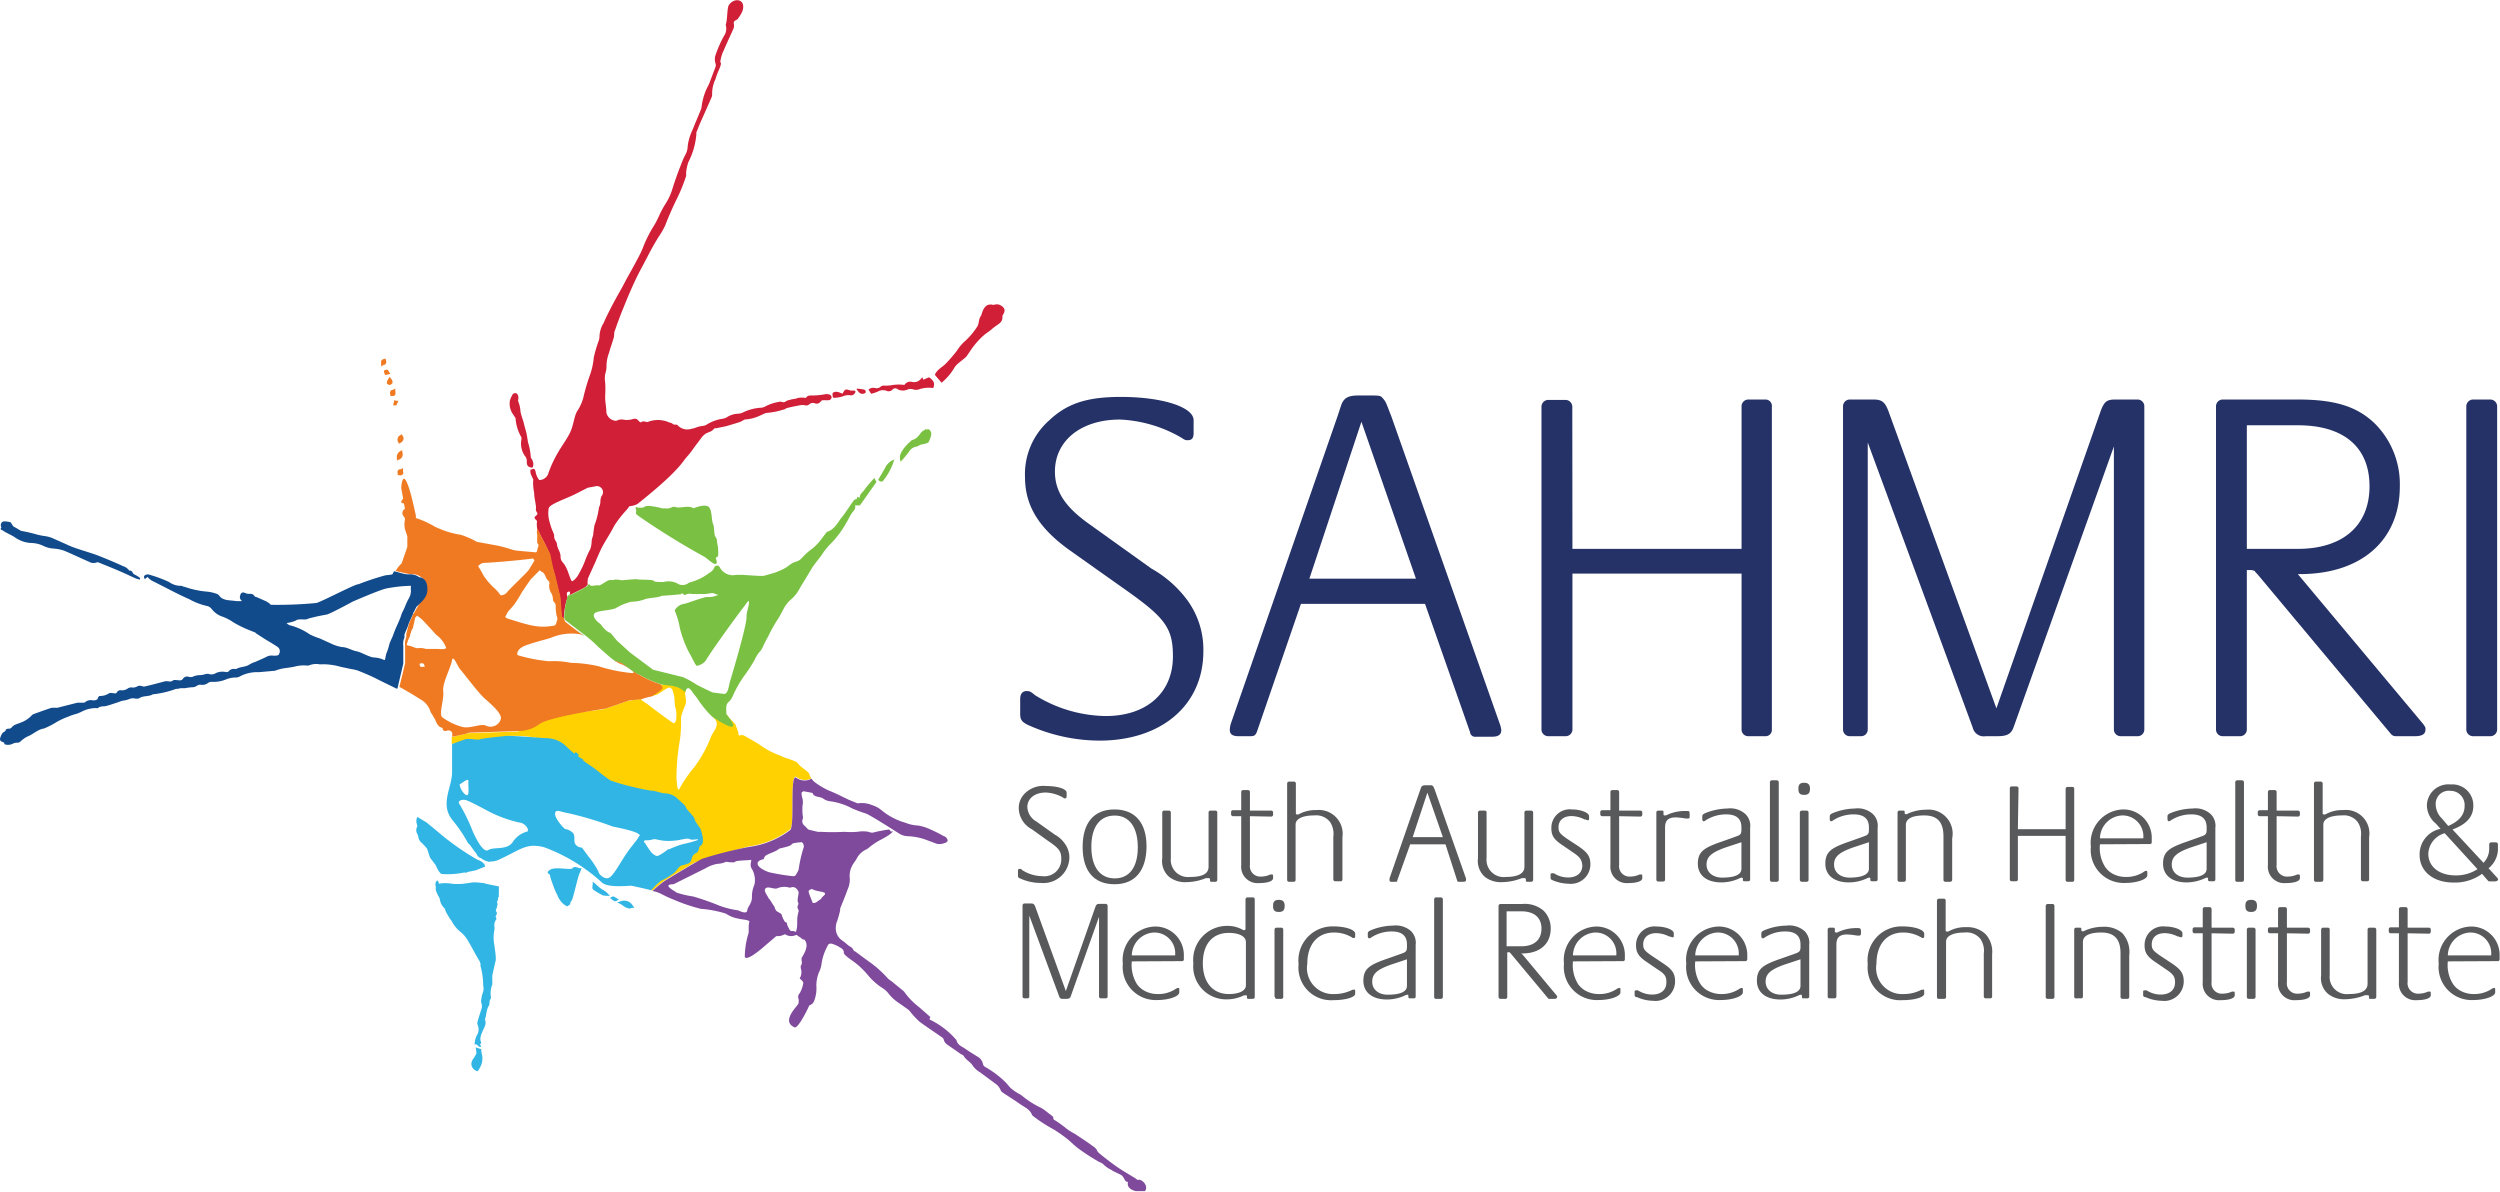 <svg id="Layer_1" data-name="Layer 1" xmlns="http://www.w3.org/2000/svg" viewBox="0 0 192.17 91.6"><defs><style>.cls-1{fill:#253267;}.cls-2{fill:#ffd100;}.cls-3{fill:none;}.cls-4{fill:#7ac143;}.cls-5{fill:#7f499c;}.cls-6{fill:#30b5e4;}.cls-7{fill:#d11f38;}.cls-8{fill:#ef7a22;}.cls-9{fill:#124b8c;}.cls-10{fill:#58595b;}</style></defs><title>SAHMRI logo</title><path class="cls-1" d="M79.42,55.14V54c0-.39.16-.62.51-.62.15,0,.27,0,.62.31A10.54,10.54,0,0,0,86,55.3c3.14,0,5.16-1.79,5.16-4.58,0-2.1-.54-2.91-3.37-4.93l-4.66-3.3c-2.29-1.67-3.34-3.37-3.34-5.55a5.51,5.51,0,0,1,1.83-4.34c1.39-1.32,2.91-1.83,5.54-1.83,3.19,0,5.59.78,5.59,1.79v1c0,.39-.15.54-.46.54-.12,0-.2,0-.47-.19a10.27,10.27,0,0,0-4.73-1.4c-3,0-5,1.63-5,4,0,1.51.78,2.68,2.48,3.92l4.93,3.53a8.75,8.75,0,0,1,2.8,2.48,6.45,6.45,0,0,1,1.2,3.88c0,4.11-3.18,6.87-8,6.87A13.48,13.48,0,0,1,80.05,56C79.54,55.76,79.42,55.57,79.42,55.14Z" transform="translate(-1 -0.26)"/><path class="cls-1" d="M110.54,46.68H101L97.62,56.5c-.11.27-.19.35-.5.35h-.9c-.5,0-.69-.16-.69-.5a2.21,2.21,0,0,1,.07-.43l8.23-23.71.23-.7c.2-.66.55-.85,1.36-.85h.85c.7,0,.86,0,1,.19a1.48,1.48,0,0,1,.35.58c.08.16.16.43.31.78L116.32,56a1.59,1.59,0,0,1,.08.39c0,.34-.23.5-.7.5h-1.24a.39.39,0,0,1-.46-.35Zm-.7-1.94-4.19-12.06-4,12.06Z" transform="translate(-1 -0.26)"/><path class="cls-1" d="M121.87,42.45h13V31.51a.52.52,0,0,1,.51-.54h1.32a.49.49,0,0,1,.5.54V56.35a.48.48,0,0,1-.5.5h-1.32a.51.51,0,0,1-.51-.5v-12h-13v12a.52.52,0,0,1-.54.5H120a.52.52,0,0,1-.51-.5V31.51A.53.53,0,0,1,120,31h1.32a.53.53,0,0,1,.54.54Z" transform="translate(-1 -0.26)"/><path class="cls-1" d="M144.57,34.27V56.35a.51.51,0,0,1-.51.5h-.89a.51.51,0,0,1-.5-.5V31.51a.52.52,0,0,1,.5-.54H145c.66,0,.89.19,1.16.89l8.3,22.85,8-22.81c.27-.74.46-.93,1.12-.93h1.75a.52.52,0,0,1,.5.54V56.35a.51.51,0,0,1-.5.5H164a.52.52,0,0,1-.51-.5V34.58l-7.72,21.61c-.19.5-.5.66-1.24.66h-.89a.87.87,0,0,1-1-.66Z" transform="translate(-1 -0.26)"/><path class="cls-1" d="M177.63,44.39l9.54,11.41a1.68,1.68,0,0,1,.2.27.37.37,0,0,1,.07.28c0,.34-.27.5-.81.5h-1.47a.48.48,0,0,1-.39-.19L174.52,44.39c-.11-.11-.19-.19-.19-.23a.75.75,0,0,0-.31-.08h-.31V56.35a.52.52,0,0,1-.55.5h-1.32a.51.51,0,0,1-.5-.5V31.51a.52.52,0,0,1,.5-.54h5.79c2.87,0,4.54.54,5.89,1.82a6.58,6.58,0,0,1,1.95,4.85c0,4.15-2.95,6.75-7.69,6.75Zm-3.92-1.94h3.92c3.45,0,5.51-1.78,5.51-4.81s-2-4.69-5.51-4.69h-3.92Z" transform="translate(-1 -0.26)"/><path class="cls-1" d="M190.58,56.35V31.51a.53.53,0,0,1,.51-.54h1.32a.53.53,0,0,1,.54.54V56.35a.52.52,0,0,1-.54.5h-1.32A.52.52,0,0,1,190.58,56.35Z" transform="translate(-1 -0.26)"/><path class="cls-2" d="M63.24,59.86a.46.46,0,0,0-.12-.24c-.21-.18-.43-.33-.63-.51a1.94,1.94,0,0,1-.23-.26,5.61,5.61,0,0,0-.91-.34c-.18-.07-.34-.16-.52-.22a6.33,6.33,0,0,1-1.4-.76c-.4-.26-.82-.49-1.24-.73-.14-.08-.33,0-.39,0s0-.31-.15-.47c.07-.07-.14-.25-.08-.33a3.44,3.44,0,0,0-.4-.44,1,1,0,0,1-.25-.33,6.9,6.9,0,0,1-1.11.15c.65.57,0,1.09-.15,1.5a10.08,10.08,0,0,1-1.23,2.27,10.48,10.48,0,0,0-1.19,1.72c-.18.34-.21-.42-.24-.78a17.22,17.22,0,0,1,.2-2.57,9.49,9.49,0,0,0,.15-2c0-.48.38-1,.38-1.33s-.14-.64,0-.88l0,0a3.94,3.94,0,0,0-2-.42l-.49.28-.17.58a1.21,1.21,0,0,0,.35-.07c.38-.13.87-.63,1.09-.56s.25.44.31.65,0,.62.11.93.11,1.33-.21,1.12S51.56,55,51,54.56s-.74-.44-.71-.59l-1.08.18-1.78.62c-3.83.56-4.74.35-5.35.83s-1.24.89-1.24.89l-3.78.13H37v0l-1.28.3s0,.47,0,.52l1.39-.17v-.21c.21.08.21.33.36.46.41.34,1.95-.48,2.43-.68a10.13,10.13,0,0,1,3.66.46c.68.28,2.68,2.68,3.7,3.3s4.29,1,4.91,1.48,2.05,1.31,2.26,1.79.8,1,.32,1.25a14.38,14.38,0,0,0-.88,1.27,1,1,0,0,0-.29.09,11.65,11.65,0,0,0-2.64,2.16l.23.07a7.39,7.39,0,0,1,1.05-.85c.41-.25,1.39-.84,2.22-1.32,1.41-.46,3.44-1.06,4.16-1.22A6.69,6.69,0,0,0,61.75,64c.36-.42-.07-4.46.48-4a1.06,1.06,0,0,0,1.14.09A1.28,1.28,0,0,1,63.24,59.86Z" transform="translate(-1 -0.26)"/><path class="cls-3" d="M44.67,46.1,44.6,46S44.62,46.08,44.67,46.1Z" transform="translate(-1 -0.26)"/><path class="cls-4" d="M45.05,48.51l0,0,.77.59.07,0Z" transform="translate(-1 -0.26)"/><path class="cls-5" d="M62.23,60.06c-.55-.48-.12,3.56-.48,4a6.69,6.69,0,0,1-3.16,1.3,30.82,30.82,0,0,0-3.64.92c-.88.49-2.24,1.32-2.74,1.62a7.39,7.39,0,0,0-1.05.85,2.49,2.49,0,0,1,.64.21,9.7,9.7,0,0,0,1,.46,13.3,13.3,0,0,0,2.07.7,8.55,8.55,0,0,1,1.93.37,2.38,2.38,0,0,0,.9.37c.36.1.81.08.91.24s0,0,0,0a1.56,1.56,0,0,0-.06.47c0,.13,0,.25,0,.38a6.45,6.45,0,0,0-.3,1.85c.13.44,1.54-.83,1.54-.83l.9-.77c0,.05.21,0,.31,0a2,2,0,0,0,.34-.13.86.86,0,0,0,.85.06c-.08,0,.14,0,.15,0,.28-.07-.1-.14-.09-.19a.55.55,0,0,0-.4-.11c-.06,0-.16-.08-.18-.15a2.92,2.92,0,0,1-.17-.36c0-.24-.1-.08-.21-.27a2.17,2.17,0,0,1-.22-.52c-.38-.28-.4-.13-.55-.6,0,.06-.39-.64-.42-.59-.19-.38-.43-.62-.24-.8s.68.11.89,0a1.39,1.39,0,0,1,.86-.07.31.31,0,0,0,.21,0,.38.38,0,0,1,.38.08.67.67,0,0,1,.19.29c0,.25-.17.68,0,.88-.2.43,0,.31,0,.6a2.49,2.49,0,0,0-.11.75c0,.46,0,.43-.11.9a.67.67,0,0,0,.14.19s0,0-.06,0a2.23,2.23,0,0,1,.47.32s.18,0,.15.06c.37.46-.17,1.2-.24,1.34s.1.43-.08.62c0,0,0,.12,0,.18a.92.92,0,0,1-.08.79c.06.06.12.1.16.15a.44.44,0,0,1,.12.18,2.26,2.26,0,0,1-.22.7c-.06.14-.22.25-.17.46a.75.75,0,0,1,0,.47c-.06.16-1.34,1.34-.3,1.79.21.17.85-1,1.15-1.68a.55.55,0,0,0,.37-.34A2.67,2.67,0,0,0,63.75,76a2.82,2.82,0,0,1,.2-1,1.86,1.86,0,0,0,.2-.66A4,4,0,0,1,64.6,73c.07-.21.22-.25.43-.17a2.8,2.8,0,0,1,.43.19c.18.12.43.2.4.5,0,0,.06.11.1.15a4.71,4.71,0,0,0,.51.4,6.22,6.22,0,0,1,1.25,1.15,4.79,4.79,0,0,0,1.13,1,1.77,1.77,0,0,1,.41.36,3.33,3.33,0,0,0,.82.77c.27.18.53.37.79.56,0,0,.09.11.14.17a5.79,5.79,0,0,0,.68.72c.55.41,1.13.78,1.69,1.18a.35.35,0,0,1,.16.18.65.65,0,0,0,.28.4c.33.24.69.47,1,.7.09.06.21.09.26.17.18.32.54.46.72.79a1.91,1.91,0,0,0,.54.47l1.15.85a1.14,1.14,0,0,1,.42.5.4.4,0,0,0,.15.19c.42.29.86.55,1.28.85s.83.44,1,.9l.06.06A11.71,11.71,0,0,0,82,87.08a10,10,0,0,1,1,.7c.29.22.54.49.82.71a16.28,16.28,0,0,0,1.52,1c.15.11.37.15.48.28a2.32,2.32,0,0,0,.59.41c.25.17.52.26.77.4s.27.59.53.52c-.07.25,0,.57.6.72l.7,0c.33-.42-.3-1-.55-.85l-.21-.15c-.48-.3-1-.59-1.45-.91s-.87-.64-1.3-1a.58.58,0,0,1-.16-.19c-.09-.22-.29-.32-.46-.45s-.53-.37-.8-.55-.31-.21-.47-.31a4.6,4.6,0,0,1-.6-.37,9.41,9.41,0,0,0-.81-.6c-.11-.08-.28-.1-.23-.31,0,0-.07-.07-.11-.1l-.49-.38a2.54,2.54,0,0,0-.34-.23,6.74,6.74,0,0,1-1.44-.91,1.77,1.77,0,0,0-.17-.12,3.66,3.66,0,0,1-.75-.51c-.15-.16-.28-.34-.45-.5a7.47,7.47,0,0,0-1.5-1.11.36.36,0,0,1-.16-.21.83.83,0,0,0-.46-.6c-.29-.19-.59-.36-.87-.56s-.63-.3-.71-.69c0,0,0,0-.06-.07a6.2,6.2,0,0,0-2-1.51c0-.06,0-.11.06-.19l-.89-.78a5.36,5.36,0,0,1-1.1-1.13.43.43,0,0,0-.09-.1l-.92-.75a2.09,2.09,0,0,1-.29-.23,8.56,8.56,0,0,0-1.3-1.18c-.41-.29-.81-.59-1.2-.88-.06,0-.14-.09-.15-.15A.54.54,0,0,0,66.3,73c-.19-.14-.35-.3-.54-.43a1.13,1.13,0,0,1-.51-1.07,1.29,1.29,0,0,1,.1-.44c.08-.23.14-.46.2-.69s0-.25.07-.37c.18-.45.37-.9.53-1.36a1.83,1.83,0,0,0,.17-.87,1.67,1.67,0,0,1,.25-1.08c.08-.13.18-.25.26-.39a1.58,1.58,0,0,1,.79-.76,1.18,1.18,0,0,0,.18-.13,5,5,0,0,1,.77-.53c.19-.1,1-.51,1.06-.73-.26.07-.09,0-.3-.13a11.86,11.86,0,0,0-1.27.25,1,1,0,0,1-.3-.07,2.48,2.48,0,0,0-.86,0,6.28,6.28,0,0,1-1,0,15.55,15.55,0,0,1-1.81,0,1,1,0,0,1-.23,0l-.72-.17c-.11-.11-.21-.22-.32-.32a.43.43,0,0,1-.13-.46c.07-.12,0-.33,0-.45a4.14,4.14,0,0,1,0-.63,1.25,1.25,0,0,0,0-.51,1.85,1.85,0,0,1-.08-.47s.15-.13.18-.11.34.06.5.1.17,0,.19.09c.12.27.54.22.76.35a1.19,1.19,0,0,0,.64.24,5,5,0,0,1,1.64.55c.32.13.63.26,1,.37s2.68,1.62,2.73,1.63a1.48,1.48,0,0,0,.58.13,4.53,4.53,0,0,1,1.45.31l.76.28a1.06,1.06,0,0,0,.31,0,1,1,0,0,0,.29-.08c.08,0,.18-.1.2-.16s-.05-.18-.1-.24a.45.45,0,0,0-.22-.13,10.48,10.48,0,0,0-1.06-.53,3.59,3.59,0,0,0-.86-.27,3,3,0,0,1-.88-.17c-.17-.07-.36-.11-.53-.18a5,5,0,0,1-1.38-.79,2.09,2.09,0,0,0-.77-.43,2,2,0,0,0-1-.15.25.25,0,0,1-.15,0l-.64-.26c-.5-.24-1-.5-1.51-.7a5.52,5.52,0,0,1-1.05-.61,1.18,1.18,0,0,1-.31-.32A1.06,1.06,0,0,1,62.23,60.06Zm1.18,8.53c.48.3,1.42.13.82.6-.09.1-.14.22-.21.23s-.32.33-.55.24L63.21,69C63.12,68.72,63.13,68.7,63.41,68.59ZM59,68.24a2.31,2.31,0,0,0-.2,1c0,.47-.33.71-.36,1s-.47.11-.69,0a6.91,6.91,0,0,1-1.47-.37,19.35,19.35,0,0,0-2-.7A7.47,7.47,0,0,1,53,68.87c-.14-.13-1.17-.63-.23-.64L55.24,67a2.64,2.64,0,0,1,.92-.34,1.74,1.74,0,0,0,.66-.16s.6.11.69,0,1-.1,1.18-.14-.13.35.1.68A1.73,1.73,0,0,1,59,68.24Zm3.77-3a.2.2,0,0,1,0,.18,9.94,9.94,0,0,0-.38,1.69,2.26,2.26,0,0,1-.24.43c0,.05-.13.07-.19.07a15.13,15.13,0,0,1-1.87-.31c-1-.37-1.12-.85-.38-1A.43.43,0,0,1,59.9,66c.22-.12.46-.2.69-.31s.21-.14.31-.19.82-.17.93-.31a.36.36,0,0,1,.15-.11,4.66,4.66,0,0,1,.64-.08C62.67,65,62.75,65.12,62.77,65.19Z" transform="translate(-1 -0.26)"/><path class="cls-6" d="M38,80.91l-.44-.14a2.16,2.16,0,0,1,.06.43c0,.12-.12.22-.16.34-.57.66.1,1.08.26,1.06C38.38,81.7,37.92,81.18,38,80.91Z" transform="translate(-1 -0.26)"/><path class="cls-6" d="M49.44,70.1a.93.93,0,0,1-.53-.21,1.37,1.37,0,0,0-.2-.13l-.27-.14.29-.09a.77.77,0,0,1,.92.36l.12.15-.2,0Z" transform="translate(-1 -0.26)"/><path class="cls-6" d="M45.56,67c-.23-.07-.43-.17-.55,0s-1.33-.15-1.73.12,0,.3,0,.43.39,1.25.55,1.48a1.7,1.7,0,0,0,.48.72c.4.31.32.11.44.08s.07-.26.18-.33.49-1.88.63-2.13A2.92,2.92,0,0,0,45.7,67C45.72,66.93,45.56,67.05,45.56,67Z" transform="translate(-1 -0.26)"/><path class="cls-6" d="M34.94,67.44a6.06,6.06,0,0,0,1.62-.09.58.58,0,0,1,.29,0l.08-.06.64-.13.72-.29s0-.33-.6-.53a20,20,0,0,1-2.55-1.74L33.8,63.49l-.71-.43s-.19.21,0,.7a.58.58,0,0,0-.05.53,1,1,0,0,1,.13.37.67.67,0,0,0,.26.4,4.18,4.18,0,0,1,.4.44l.23.69.45.6S34.7,67.31,34.94,67.44Z" transform="translate(-1 -0.26)"/><path class="cls-6" d="M54.49,65.85c.31-.18.2-.51.33-.56.48-.21,0-1.37,0-1.37s-.45-.58-.43-.71-.62-.71-.67-.9-.55-.54-.72-.74a1.54,1.54,0,0,0-.94-.33c-.2,0-.75-.22-1-.2a21,21,0,0,1-3.1-.77c-.28-.15-1.32-1-1.5-1.11s-.79-.53-.63-.5-.54-.27-.38-.31-.28-.39-.25-.2-.64-.51-.92-.73A2.27,2.27,0,0,0,43,57c-.32,0-2.83-.23-3.18-.16,0,0-1.76.17-1.94.25s-.83-.1-1.13,0l-1,.36c0,.68,0,1.42,0,2.18,0,1.18-1,2.49.09,3.74a10.91,10.91,0,0,1,1.07,1.58h0a.87.87,0,0,0,.23.27,7.25,7.25,0,0,0,.49.67.49.49,0,0,0,.24.29l.13.06a1.31,1.31,0,0,0,.49.24l0,0a.3.3,0,0,0,.23,0,1.42,1.42,0,0,0,.63-.14c1.74-.8,2.11-1.31,3.49-.95a13.46,13.46,0,0,1,4.41,2.69c.35.34,1.28.33,2.26.26.33.07,1,.21,1.54.35l.43-.45.16-.14a1,1,0,0,1,.31-.2,6,6,0,0,0,.82-.51c.21-.14.42-.55.62-.6a2.62,2.62,0,0,0,.58-.19C54.23,66.45,54.1,66,54.49,65.85ZM37,60.43c0,.48.11,1.17-.25.89a1.26,1.26,0,0,1-.42-.76C36.78,60.28,37.06,60,37,60.43Zm4.48,3.76a1.93,1.93,0,0,0-1.07.8c-.45.66-1.46.34-1.87.61s-1-1-1.19-1.41a14.22,14.22,0,0,0-1-2.07c-.26-.31.15-.43.45-.36s1.61.79,1.88.93a10,10,0,0,0,2.21.79C41.42,63.52,41.72,64.09,41.52,64.19Zm8.65.33c-.13.32-.55.7-1.08,1.51s-.94,1.6-1.28,1.72-.78-.33-.77-.5a6.58,6.58,0,0,0-.78-1.17l-.49-.67a.62.62,0,0,1-.5-.25c-.16-.27,0-.56-.16-.84a1.11,1.11,0,0,0-.64-.34c-.11-.06-.82-.84-.76-1.2s.37-.11,1.07,0a26.59,26.59,0,0,1,3.32,1C48.3,63.85,50.3,64.19,50.17,64.52Zm2.25,1a4.2,4.2,0,0,1-.76.51c-.17.09-.39-.08-.56-.26a7.48,7.48,0,0,1-.46-.68c-.09-.09-.22-.25.13-.24s.5-.12.65-.08l.52.1a4,4,0,0,0,1,0c.28,0,.95-.23,1.11-.11s.83-.07.61.08a10,10,0,0,1-1.18.32A8,8,0,0,0,52.42,65.55Z" transform="translate(-1 -0.26)"/><path class="cls-6" d="M48.35,69.53l-.14,0-.33-.25.22-.11.08,0,.13.08.26.16Z" transform="translate(-1 -0.26)"/><path class="cls-6" d="M39.35,68.4s-1.06-.21-1.14-.25a6.51,6.51,0,0,0-.8-.07l-.79.11a4.16,4.16,0,0,1-.89,0,2.93,2.93,0,0,0-1,0,.34.34,0,0,0-.11-.25c-.17.1-.13.26-.16.38a.35.35,0,0,0,.05.08h0a.87.87,0,0,0,0,.32c.05.13.1.25.16.37a1.47,1.47,0,0,1,.14.28,1.12,1.12,0,0,0,.35.7c.07.06.07.2.12.29s.18.32.28.48.12.14.16.22a2.5,2.5,0,0,0,.7.85,2.34,2.34,0,0,1,.52.61c.27.43.49.89.75,1.33.11.21.29.39.24.65a5.49,5.49,0,0,1,.21,1.5,1,1,0,0,1,0,.49,2.26,2.26,0,0,0-.14.57.6.6,0,0,0,0,.3.69.69,0,0,1,0,.49c-.1.31-.2.61-.29.93a.43.43,0,0,0,0,.25.86.86,0,0,1,0,.72,1.5,1.5,0,0,0-.22.82c.22-.15.27.27.49.14,0-.08-.16-.18,0-.24,0,0,0-.06,0-.09-.13-.3,0-.57.11-.84s.34-.56.18-.91c.14-.33.09-.72.3-1.05.11-.17,0-.41.17-.58,0,0,0,0,0-.06a1.83,1.83,0,0,1,.1-1,1.18,1.18,0,0,0,0-.27c0-.14,0-.27,0-.41.08-.4.18-.81.27-1.21,0,0,0-.06,0-.09,0-.36-.07-.7-.11-1.06a2.92,2.92,0,0,1,0-1.14.81.81,0,0,0,0-.31.7.7,0,0,1,.13-.49c.1-.13-.1-.2,0-.33s.06-.28,0-.32.06-.25.08-.37l0-.07c.06-.09.05-.15,0-.2l0-.16s0,0,.06,0a.1.1,0,0,0,0,0c0-.12,0-.23.07-.33Z" transform="translate(-1 -0.26)"/><path class="cls-6" d="M47.48,69.09a.28.28,0,0,1-.13,0,7.44,7.44,0,0,1-.66-.38c-.19-.12-.17-.21-.13-.45l0-.22.17.12.16.15a3.29,3.29,0,0,0,.31.26l.14.09a1.38,1.38,0,0,1,.33.24l.22.22h-.31s0,0-.06,0Z" transform="translate(-1 -0.26)"/><path class="cls-7" d="M74.33,28.58a1.26,1.26,0,0,1,.25-.32c.2-.18.42-.34.63-.52a.53.53,0,0,0,.12-.14c.2-.28.38-.58.6-.84a5.51,5.51,0,0,1,.71-.74c.18-.16.4-.28.59-.45.42-.39.88-.47.82-1,0-.11.38-.44,0-.75s-.66-.08-.75-.13-.32,0-.35,0c-.41.18-.48.75-.54.84-.22.29-.11.58-.32.88a5.54,5.54,0,0,1-1,1.15,3.45,3.45,0,0,0-.54.67,12.14,12.14,0,0,1-.81.94c-.28.31-.71.48-.88.9.16.2.34.4.52.61A4.51,4.51,0,0,0,74.33,28.58Z" transform="translate(-1 -0.26)"/><path class="cls-7" d="M65.17,30.84a2.44,2.44,0,0,0,.6-.11,1.09,1.09,0,0,1,.64-.08c.15,0,.25-.07.32-.2s0-.16-.11-.17a1,1,0,0,1-.24,0c-.41-.13-.41-.13-.62.24-.24-.08-.48-.25-.76-.05a1.23,1.23,0,0,0,0,.2C65,30.8,65.06,30.86,65.17,30.84Z" transform="translate(-1 -0.26)"/><path class="cls-7" d="M68.6,30.3a.78.78,0,0,1,.54,0,.4.4,0,0,0,.48-.11.28.28,0,0,1,.39,0,.91.91,0,0,0,.79,0,.6.6,0,0,1,.38,0,.73.73,0,0,0,.46,0,2.27,2.27,0,0,1,1.09-.1c.18-.38,0-.61-.32-.83l-.44.19-.07-.19-.12.13a.66.66,0,0,1-.65.23.54.54,0,0,0-.61.23,3.25,3.25,0,0,0-.87,0,3,3,0,0,1-.72.05.36.36,0,0,0-.23.08.47.47,0,0,1-.43.11.55.55,0,0,0-.51.12l.2.32A2.76,2.76,0,0,0,68.6,30.3Z" transform="translate(-1 -0.26)"/><path class="cls-7" d="M67.32,30.53c.08,0,.2-.05.22-.11s0-.2-.15-.22a5,5,0,0,0-.54-.07.19.19,0,0,1,0,.07C67,30.37,67.08,30.55,67.32,30.53Z" transform="translate(-1 -0.26)"/><path class="cls-7" d="M41.91,35.62c0-.07-.12-.15-.11-.22a4.8,4.8,0,0,0-.21-1.13c-.05-.28-.08-.57-.16-.86s-.12-.43-.17-.64-.2-.58-.25-.87a2.46,2.46,0,0,0-.16-.75c-.05-.08,0-.22,0-.33s-.06-.3-.18-.33-.24,0-.32.19a1.76,1.76,0,0,0-.15.35,1.4,1.4,0,0,0,.3,1.16c0,.07.13.15.13.23a3.32,3.32,0,0,0,.44,1.44.43.43,0,0,1,0,.23,1.68,1.68,0,0,0,.27,1.21.56.56,0,0,1,.15.45c0,.31.12.45.45.45A.62.62,0,0,0,41.91,35.62Z" transform="translate(-1 -0.26)"/><path class="cls-4" d="M70.91,34.93a.77.77,0,0,1,.5-.33.59.59,0,0,0,.2-.07c.16-.16.72-.11.8-.34s.38-.71-.06-.95c0,0-.17.08-.2,0-.17.16-.19.1-.32.24s-.35.55-.72.6c0,0-.08.06-.11.1a3.69,3.69,0,0,0-.48.49c-.22.31-.47.62-.28,1.08A9.56,9.56,0,0,0,70.91,34.93Z" transform="translate(-1 -0.26)"/><path class="cls-4" d="M49.92,39.81s.07,0,.1.07a57.28,57.28,0,0,0,5.13,3.18c.28.18.7.62.88.54s-.05-.43,0-.48A.36.36,0,0,0,56.2,43a3,3,0,0,0,0-.52c0-.22-.08-.43-.09-.65a.48.48,0,0,0-.11-.3c-.14-.2-.07-.75-.19-1s-.07-1.07-.33-1.3-.92,0-1.17.1c-.4-.25-.91,0-1.34-.08a.42.42,0,0,0-.33,0,.77.77,0,0,1-.47.09c-.08,0-.2,0-.24,0a6.66,6.66,0,0,0-1-.19c-.16,0-.36,0-.46.12a1.6,1.6,0,0,1-.47,0c-.27-.11-.07.21-.09.26A.39.39,0,0,0,49.92,39.81Z" transform="translate(-1 -0.26)"/><path class="cls-4" d="M68.92,37.17a4.54,4.54,0,0,0,.82-1.59,1.25,1.25,0,0,0-.71.66l-.53.91C68.68,37.31,68.83,37.33,68.92,37.17Z" transform="translate(-1 -0.26)"/><path class="cls-4" d="M46.1,45.37l.19-.19h0Z" transform="translate(-1 -0.26)"/><path class="cls-4" d="M49.39,39.35a.3.3,0,0,0-.07.08Z" transform="translate(-1 -0.26)"/><path class="cls-4" d="M44.85,46a5.91,5.91,0,0,0,1.25-.66L44.86,46Z" transform="translate(-1 -0.26)"/><path class="cls-7" d="M64.63,30.56a.55.55,0,0,0-.18,0,5.52,5.52,0,0,1-1,.1c-.24,0-.4,0-.5.19a1.83,1.83,0,0,0-.62,0c-.2.09-.41.07-.61.15a1.07,1.07,0,0,0-.27.08.34.34,0,0,1-.37.07.31.31,0,0,0-.19,0,3.39,3.39,0,0,0-1.06.35.71.71,0,0,1-.32.1,3.64,3.64,0,0,0-1.41.37,1,1,0,0,1-.33.09,1.71,1.71,0,0,0-.91.28.82.82,0,0,1-.26.1,3.2,3.2,0,0,0-1.33.49.84.84,0,0,1-.24.07,2,2,0,0,0-.44.09,2,2,0,0,1-.48.14,1,1,0,0,1-1-.26c-.13-.15-.25,0-.39-.12s-.26-.09-.35-.15a2.13,2.13,0,0,0-1.59,0c-.17,0-.34-.11-.47,0s-.23-.19-.42-.24a.49.49,0,0,0-.21,0,1.5,1.5,0,0,1-.69.07.8.8,0,0,0-.57.06.31.31,0,0,1-.19,0,.78.78,0,0,1-.62-.63c0-.31-.06-.64-.09-1,0-.1,0-.2,0-.3a8.36,8.36,0,0,0,0-1,2,2,0,0,1,0-.65,1.92,1.92,0,0,0,.1-.51,2.9,2.9,0,0,1,.2-1.13c.1-.39.25-.77.36-1.16.05-.19,0-.39.1-.58.19-.55.39-1.1.61-1.63.28-.7.57-1.4.89-2.08.23-.51.5-1,.76-1.49s.41-.8.63-1.19.29-.5.44-.75a5.86,5.86,0,0,0,.54-.94c.24-.64.52-1.26.81-1.87a13,13,0,0,0,.78-1.89,1.9,1.9,0,0,0,0-.25,3.65,3.65,0,0,1,.17-.81,5.7,5.7,0,0,0,.62-2.17.53.53,0,0,1,0-.12c.11-.27.21-.54.33-.81.27-.61.55-1.22.81-1.83a.53.53,0,0,0,.07-.3,2.59,2.59,0,0,1,.26-1.16c.09-.35.26-.69.38-1,0-.08.09-.2,0-.28a.25.25,0,0,1,0-.13,2.7,2.7,0,0,1,.25-.79c.24-.58.52-1.15.77-1.73a.73.73,0,0,0,0-.36c0-.2.12-.19.3-.32a4.13,4.13,0,0,0,.34-.54C58.44.17,57.4,0,57,.7c-.12.36-.08,1-.2,1.41a.16.16,0,0,0,0,.12,1,1,0,0,1-.16.81A9.37,9.37,0,0,0,56,4.5a1,1,0,0,0,0,.63.45.45,0,0,1,0,.28l-.42,1.1a2.17,2.17,0,0,1-.15.35,4.56,4.56,0,0,0-.5,1.62.73.73,0,0,1-.07.24c-.2.5-.42,1-.62,1.51a4,4,0,0,0-.38,1.28,1.38,1.38,0,0,1-.18.65,5.29,5.29,0,0,0-.25.54c-.14.37-.29.74-.42,1.11s-.25.72-.36,1.09A4.68,4.68,0,0,1,52.11,16a8,8,0,0,0-.41.76,7.09,7.09,0,0,1-.39.78,10,10,0,0,0-.84,1.63,5.83,5.83,0,0,1-.32.72c-.32.62-.66,1.23-1,1.84l-.34.64c-.22.39-.44.78-.65,1.17s-.37.72-.55,1.08c-.08.16-.14.32-.22.48a2.09,2.09,0,0,0-.31,1.09,1.31,1.31,0,0,1-.06.27,10,10,0,0,0-.38,1.29,5.25,5.25,0,0,1-.3,1.36,15,15,0,0,0-.46,1.54,3.44,3.44,0,0,1-.53,1.24c-.25.47-.26,1.13-.59,1.74s-.64,1-.89,1.45a9.29,9.29,0,0,0-.7,1.5.74.74,0,0,1-.72.58,1.35,1.35,0,0,1-.28-.65.94.94,0,0,0-.06-.15c-.07-.13-.22,0-.33,0a.71.71,0,0,0,.11.52c0,.08.11.18.1.25a3.43,3.43,0,0,0,.07,1c0,.34.09.68.13,1a.7.7,0,0,1,0,.25c0,.33.28.3,0,.53s.13.29.09.47,0,.38,0,.44a.09.09,0,0,0,0,.05l.3.61.27.51.41.86c0,.21.18,1,.36,1.54l.06.24.36,1.5.12,1.52.18.18a5.5,5.5,0,0,1,.31-1.71c-.05,0-.06-.06-.07-.11a.67.67,0,0,1,0-.19.24.24,0,0,1,.17-.09c.08,0,.1.15,0,.3l1.24-.64.19-.2a.83.83,0,0,1,0-.33s0-.07,0-.11l.59-1.3s.35-.85.57-1.25.61-1,.89-1.55a8.79,8.79,0,0,1,.94-1.2.3.3,0,0,1,.07-.08l.14-.2A1.5,1.5,0,0,0,50,39c3.17-2.52,3.46-3.24,3.76-3.58a6.35,6.35,0,0,0,.54-.68c.14-.21.52-.68.63-.85a1.52,1.52,0,0,1,.32-.3c.28-.15.45-.13.67-.41,0,0,.08,0,.12,0l.78-.16.57-.17c.18-.06.36-.1.53-.17s.27-.18.41-.18a3.09,3.09,0,0,0,1.08-.29l.31-.14a.58.58,0,0,1,.21-.07,5.6,5.6,0,0,0,1.27-.25c.11,0,.2-.1.31-.13.33-.08.65-.15,1-.21a.88.88,0,0,1,.36,0,.32.32,0,0,0,.32-.06.43.43,0,0,1,.47-.08.34.34,0,0,0,.37-.09,1.21,1.21,0,0,0,.16-.16.78.78,0,0,0,.21,0,1.6,1.6,0,0,0,.31,0,.23.23,0,0,0,.21-.26C64.85,30.57,64.73,30.58,64.63,30.56Zm-17.4,7.85c-.15.4,0,.45-.19.86a5.69,5.69,0,0,1-.35,1.38s-.07.51-.08.54c0,.32-.09.33-.13.65a2,2,0,0,1-.1.61,7.62,7.62,0,0,0-.44,1,7.54,7.54,0,0,1-.49,1c-.07.16-.4.52-.49.48s-.3-.78-.42-1a1.83,1.83,0,0,0-.28-.44.61.61,0,0,1-.17-.43c0-.42-.24-.56-.28-1a.78.78,0,0,0-.09-.21.67.67,0,0,1-.12-.46,3.33,3.33,0,0,0-.16-.4,5.65,5.65,0,0,1-.26-.89,2.28,2.28,0,0,1,0-.78c.1-.32,1.27-.7,2-1.06h0l1-.51.55-.1A.47.47,0,0,1,47.23,38.41Z" transform="translate(-1 -0.26)"/><path class="cls-4" d="M68.37,37.31,68.21,37c-.29.32-.57.63-.83,1-.13.15-.31.28-.29.53l-.19-.09c0,.08-.05.19-.07.19-.18,0-.24.16-.32.26-.26.36-.49.75-.77,1.09s-.59,1-1.15,1.15c0,0-.06.06-.09.09s-.27.37-.41.54a3.76,3.76,0,0,1-.65.67,5.09,5.09,0,0,0-.81.73.88.88,0,0,1-.47.28,1.59,1.59,0,0,0-.43.22,3.11,3.11,0,0,1-.44.3,5.28,5.28,0,0,1-1.22.46,3.25,3.25,0,0,1-.42.11c-.53,0-1-.05-1.58-.08l-.5,0a1.13,1.13,0,0,1-1.24-.58.23.23,0,0,0-.42,0,.78.78,0,0,1-.38.42,4.15,4.15,0,0,1-1.44.72.52.52,0,0,0-.2.09.74.74,0,0,1-.84,0A1.46,1.46,0,0,0,52,45c-.35,0-.72,0-.76-.1S50,44.83,50,44.79s-1.11.07-1.21.07-.46-.11-.68,0c-.3-.09-.51.11-.74.24s-.25.18-.42.15-.59.17-.66-.11l-.19.19a5.91,5.91,0,0,1-1.25.66,0,0,0,0,1,0,0s-.12.07-.17,0a5.5,5.5,0,0,0-.31,1.71.33.33,0,0,0,.09.23l.6.47.86.65A10,10,0,0,1,47,50c.25.2.79.73,1.27,1.07l.53.18,1.09.78.35.15a8.73,8.73,0,0,0,1.51.67h0c.76.18,1.22,0,1.91.61.21-.61.45-.15.65.11l.27.35a8.73,8.73,0,0,0,1,1.27l.19.18s2.66,1.79,1.11-.15a.39.39,0,0,1-.05-.24c0-.28-.07-.58.22-.8a1.35,1.35,0,0,0,.3-.47,8.44,8.44,0,0,1,.83-1.46A13.24,13.24,0,0,0,59,51a2.33,2.33,0,0,1,.45-.7,1.13,1.13,0,0,0,.16-.26c.06-.11.11-.23.16-.34l.35-.66a10.47,10.47,0,0,1,.64-1.14c.17-.25.29-.5.43-.75a2.57,2.57,0,0,1,.54-.75,2.72,2.72,0,0,0,.73-.89l.09-.16c.23-.37.46-.74.68-1.12.11-.17.21-.36.33-.52s.39-.51.59-.77a5,5,0,0,1,.63-.81,7.27,7.27,0,0,0,1.3-1.73c.08-.11.13-.24.2-.35a2.26,2.26,0,0,1,.22-.37c.12-.17.31-.3.22-.57l.38,0Zm-10,10.28c.19.26-1.21,4.91-1.26,5.07-.11.4-.14.93-.45.94h0l-.88-.11s-1.25-.58-1.35-.68a7.44,7.44,0,0,0-.93-.5l-2.3-.57-1.78-1.33-1-.91-.49-.59c-.37-.09-.71-.6-.77-.68-.41-.29-.68-.68-.41-.86s1.2-.19,1.58-.36a4.14,4.14,0,0,1,1.22-.5,2.85,2.85,0,0,0,1-.18c.33-.13,1.07-.12,1.31-.27,0,0,1.21-.08,1.28-.11h0c.14,0,.24,0,.28-.1l.21.16a.74.74,0,0,1,.56-.09l1,0c.16,0,.44-.08.59-.07s.23.11.39.12-.24.12-.39.16-.52,0-.65.06c-.74.21-1.25.42-1.5.48a1,1,0,0,0-.77.51,6.11,6.11,0,0,1,.4,1.36,8.91,8.91,0,0,0,.67,1.81c.26.44.5,1,.62,1.09a1.08,1.08,0,0,0,.72-.43c.21-.39,1.63-2.42,2.91-4.11l.33-.44C58.73,46.43,58.32,47.48,58.4,47.59Z" transform="translate(-1 -0.26)"/><path class="cls-8" d="M30.3,28.43l0-.18s0-.05,0-.07a.47.47,0,0,1,0-.17.23.23,0,0,1,.17-.14l.16-.05.05.16a.31.31,0,0,1,0,.17.21.21,0,0,1-.12.15l-.06,0Z" transform="translate(-1 -0.26)"/><path class="cls-8" d="M31,30.69,31,30.56s0,0,0,0a.21.21,0,0,1,0-.19c0-.08.08-.11.14-.14l.07,0,.18-.11v.21s0,.05,0,.07a.28.28,0,0,1,0,.18.22.22,0,0,1-.15.12h0Z" transform="translate(-1 -0.26)"/><path class="cls-8" d="M31.57,36.78l0-.13,0,0a.27.27,0,0,1,0-.2.24.24,0,0,1,.16-.12l.08,0,.17-.09v.27a.25.25,0,0,1,0,.19.24.24,0,0,1-.17.1h0Z" transform="translate(-1 -0.26)"/><path class="cls-8" d="M31.51,35.66l0-.16a.53.53,0,0,1,.27-.57l.14-.07,0,.15a.43.43,0,0,1-.28.59Z" transform="translate(-1 -0.26)"/><path class="cls-8" d="M30.94,29.85a.3.3,0,0,1-.2-.12l0-.06,0-.07a.7.7,0,0,1,.09-.17l.11-.2.12.14a.36.36,0,0,1,.11.31.25.25,0,0,1-.18.16Z" transform="translate(-1 -0.26)"/><path class="cls-8" d="M31.46,31.42l-.11,0h0l-.13,0,.09-.41.14.06.06,0,.12,0Z" transform="translate(-1 -0.26)"/><path class="cls-8" d="M31.67,34.37l-.06-.12a.38.38,0,0,1,.16-.54l.11-.07.07.12a.35.35,0,0,1,.06.29.41.41,0,0,1-.23.25Z" transform="translate(-1 -0.26)"/><path class="cls-8" d="M51.75,52.86h0a8.73,8.73,0,0,1-1.51-.67L49.87,52l-1.09-.78-.53-.18a2,2,0,0,0,.46.26c.54.21,1.24.71.89.7A12.24,12.24,0,0,1,47,51.47a10.49,10.49,0,0,0-2.12-.26,6.57,6.57,0,0,0-1.69-.12,12.71,12.71,0,0,1-2.41-.47s-.2-.48.77-.8,1.35-.38,1.84-.55A4.06,4.06,0,0,1,45.51,49a1.13,1.13,0,0,1,.33.13l-.77-.59,0,0-.6-.47a.33.33,0,0,1-.09-.23l-.18-.18-.12-1.52-.36-1.5-.06-.24c-.18-.56-.31-1.33-.36-1.54L42.87,42l-.27-.51-.3-.61a1.24,1.24,0,0,0,0,.55,4,4,0,0,0,0,.58c.21.15,0,.34,0,.55a.33.33,0,0,1-.09.16c-.72-.07-1.57-.12-1.78-.19a11,11,0,0,0-1.19-.33l-1.59-.29a6,6,0,0,0-1.23-.54,7.07,7.07,0,0,1-2-.63,7.16,7.16,0,0,0-1.45-.66,1,1,0,0,1,0-.17c-.86-4.07-1.08-2.73-1.12-2.24a.66.66,0,0,0,0,.15l.14.77-.08.1c-.12.18-.08.24.14.27h0l.08.42a.36.36,0,0,0-.11.56.32.32,0,0,1,.1.3,1.88,1.88,0,0,0,0,.67c.06.2.13.39.19.58v.81l-.44,1.27h0a2.33,2.33,0,0,0-.46.58h0c.39.09.77.19,1.09.24l.27,0a1.39,1.39,0,0,1,.35.09,1.71,1.71,0,0,1,.23.13,1,1,0,0,1,.44,1.08l-1,1.76a2.33,2.33,0,0,1,.72.5c.11.11,1,1.07,1,1.09a2.19,2.19,0,0,1,.78,1c0,.18-.53.1-.69.1s-.26,0-.4,0-.35,0-.46,0a1.64,1.64,0,0,0-.48-.07c-.33.07-.5-.12-.81-.17s-.14-.15-.12-.31.14-.26.2-.5c0-.08.08-.27.1-.35s.09-.14.11-.21l.18-.8.22-.22s-.31-.17-.39-.05a2.53,2.53,0,0,1-.14.35,3.63,3.63,0,0,0-.22.56l-.16.63,0,.25a1.16,1.16,0,0,0-.09.64l0,.36,0,1-.44,1.81c.54.29,1.07.61,1.59.94a1.62,1.62,0,0,1,.79.93.94.94,0,0,0,.12.22c.08.12.14.25.22.37s.19.64.6.69a.18.18,0,0,1,0,.07c.06.17.16.2.32.15a.32.32,0,0,1,.42.16l0,0a2.82,2.82,0,0,1,0,.31l1-.22.29-.1,3.91-.13a2.64,2.64,0,0,0,1.5-.53c.8-.57,5.09-1.19,5.09-1.19l1.78-.62L50.33,54s0,0,0,0,.43-.16.76-.2c0,0,.8-.48.83-.64S51.75,52.86,51.75,52.86Zm-18.5-1.58c.28-.07.31-.06.41.22C33.3,51.55,33.28,51.54,33.25,51.28Zm4.9-7.75c.33,0,2.46-.16,3.83-.34a.86.86,0,0,1,.1.16c-.15.25-.34.57-.45.74S40.18,45.52,40,45.76a.63.63,0,0,1-.52.26,3.28,3.28,0,0,0-.59-.65,5,5,0,0,1-.75-.92,5.75,5.75,0,0,0-.39-.67A.76.76,0,0,1,38.15,43.53Zm.23,12.52c-.39-.22-1.25.26-1.87.08A4.74,4.74,0,0,1,35,55.4c-.29-.24.15-1.37.07-2s.59-1.83.67-2.36.43.45.65.69,1.35,1.75,1.81,2.17,1.4,1.18,1.3,1.63A.82.82,0,0,1,38.38,56.05Zm1.45-8.36c.07-.13.15-.27.18-.35s.31-.34.54-.64a10.42,10.42,0,0,0,.58-.94l.65-.95.71-.72a.55.55,0,0,0,.19.14c.25.13.24.46.44.64s.08.28.09.42a1.2,1.2,0,0,0,.11.47,1,1,0,0,1,.18.52c0,.3.2.25.22.55,0,.07,0,.15,0,.22a3.45,3.45,0,0,0,.07.55.49.49,0,0,1,0,.44c0,.09-.07.2-.12.29-1.22.26-2,0-3.7-.54Z" transform="translate(-1 -0.26)"/><path class="cls-8" d="M30.6,29.09l-.06-.16s-.05-.14,0-.2l.17-.06h0a.16.16,0,0,1,.16.12L31,29Z" transform="translate(-1 -0.26)"/><path class="cls-9" d="M1.16,41a2.14,2.14,0,0,0,.32.2c.22.12.45.22.66.36A2.32,2.32,0,0,0,3.41,42a2.22,2.22,0,0,1,.92.22,2.11,2.11,0,0,0,.81.21,3.1,3.1,0,0,1,.76.15c.66.27,1.29.58,1.94.86a.67.67,0,0,0,.6.05.17.17,0,0,1,.12,0c.54.22,1.08.43,1.61.66s.85.39,1.28.58a2,2,0,0,0,.31.08.56.56,0,0,0,0-.13,2.65,2.65,0,0,0-.42-.26c-.17-.06-.15-.35-.4-.29a.88.88,0,0,0-.48-.35c-.64-.3-1.28-.56-1.93-.82-.4-.15-.81-.27-1.21-.4s-.62-.2-.91-.32L5,41.61a2.59,2.59,0,0,0-.61-.15,5,5,0,0,1-.65-.14c-.36-.1-.72-.18-1.09-.25-.06,0-.52-.31-.56-.3s-.22-.27-.24-.33-.48-.13-.61-.09-.25.24-.13.46C1,40.91,1.07,41,1.16,41Z" transform="translate(-1 -0.26)"/><path class="cls-9" d="M33.23,44.63A1.71,1.71,0,0,0,33,44.5a1.39,1.39,0,0,0-.35-.09l-.27,0c-.32,0-.7-.15-1.09-.24-.05.08-.09.17-.13.24a4.73,4.73,0,0,1-.52.07,19.91,19.91,0,0,0-2.09.69c-.18-.05-2.73,1.29-3.22,1.44a32,32,0,0,1-3.51.14,1.33,1.33,0,0,0-.43-.3l-.71-.31s-.09,0-.11-.05c-.12-.2-.3-.19-.49-.18a.79.79,0,0,1-.26-.08c-.2-.07-.3,0-.35.18a.36.36,0,0,0,.14.45,3.15,3.15,0,0,1-.5,0c-.45-.08-1,0-1.29-.46,0,0-.08-.06-.13-.08a2.93,2.93,0,0,0-.75-.18,6.83,6.83,0,0,1-1.74-.37c-.11,0-.23-.1-.33-.08A1.51,1.51,0,0,1,14,45a10.24,10.24,0,0,0-1.57-.58.38.38,0,0,0-.29.06c-.09.06-.1.17,0,.29l.2-.16a1.6,1.6,0,0,0,.32.28c1,.49,1.91,1,2.89,1.43a5,5,0,0,0,1.31.51.64.64,0,0,1,.41.24,1.7,1.7,0,0,0,.86.6,3.81,3.81,0,0,1,.8.42,7.76,7.76,0,0,0,.86.45c.26.12.54.22.8.33,0,0,.05,0,.07.06l.68.44c.34.21.68.4,1,.62a.4.4,0,0,1,.13.5c-.06.19-.22.16-.36.17a.14.14,0,0,1-.09,0,.83.83,0,0,0-.54.09c-.28.14-.57.26-.86.39a2.28,2.28,0,0,0-.45.2c-.3.21-.68.15-1,.34,0,0-.11,0-.16,0a.47.47,0,0,0-.41.16c-.07.09-.17.09-.29.07a1.22,1.22,0,0,0-.7.08.65.65,0,0,1-.59.07s-.12,0-.18,0a1.66,1.66,0,0,1-.54.1,1.21,1.21,0,0,0-.48.12.49.49,0,0,1-.32,0,.39.39,0,0,0-.44.16.28.28,0,0,1-.3.11c-.15,0-.36-.05-.44,0a.38.38,0,0,1-.4.07h-.19c-.51.13-1,.27-1.53.39a.42.42,0,0,1-.27,0,.45.45,0,0,0-.36,0,.66.66,0,0,1-.38.1.48.48,0,0,0-.38.08.76.76,0,0,1-.5.13.31.31,0,0,0-.32.15.24.24,0,0,1-.1.09c-.21,0-.39-.08-.52,0a1.28,1.28,0,0,1-.73.2A.33.33,0,0,0,8.5,54a.5.5,0,0,1-.38.09.68.68,0,0,0-.56.13c0,.05-.15.05-.23.06a2.68,2.68,0,0,0-.4,0l-1.54.39a3.15,3.15,0,0,0-.43,0c-.45.14-.9.31-1.35.47a.48.48,0,0,0-.2.14,2.16,2.16,0,0,1-.86.54c-.21.1-.45.12-.62.32s-.25.1-.39.15-.08.11-.13.16-.19.11-.24.19a1.14,1.14,0,0,0-.17.43c0,.14.11.2.24.24s.07.11.11.16A.82.82,0,0,0,2,57.42a.68.68,0,0,1,.32-.07.34.34,0,0,0,.25-.09,2.15,2.15,0,0,1,.53-.38c.45-.17.79-.55,1.28-.62l0,0a6.27,6.27,0,0,0,.86-.43,5.4,5.4,0,0,1,1-.48,4.38,4.38,0,0,1,.64-.22,2.77,2.77,0,0,0,.26-.1l.27-.13a2.32,2.32,0,0,1,1-.21.23.23,0,0,0,.12,0c.18-.17.41-.11.62-.16s.62-.19.93-.29a2.42,2.42,0,0,1,.35-.12,2.11,2.11,0,0,0,.45-.1.77.77,0,0,1,.42-.08.72.72,0,0,0,.39,0c.32-.23.74-.11,1.06-.31a7.29,7.29,0,0,0,1.79-.42c.1,0,.21,0,.31-.05l.37,0a4.34,4.34,0,0,1,.52-.07.65.65,0,0,0,.4-.12.45.45,0,0,1,.32-.07.72.72,0,0,0,.53-.14.43.43,0,0,1,.25-.09,2.53,2.53,0,0,0,1.22-.22,2.21,2.21,0,0,1,.57-.11.71.71,0,0,0,.42-.09,2.79,2.79,0,0,1,1.44-.32l1.12-.1.09,0a5.18,5.18,0,0,1,.56-.17c.37-.07.75-.09,1.11-.19a2.84,2.84,0,0,1,.71-.06.8.8,0,0,0,.27,0,1.43,1.43,0,0,1,.79-.09,1.71,1.71,0,0,0,.31,0,5.07,5.07,0,0,1,1.35.2l.8.17a3,3,0,0,1,.52.12c.48.19,1,.41,1.43.63s1,.49,1.52.75l.08,0L32,51.27l0-1,0-.36a1.16,1.16,0,0,1,.09-.64l0-.25.26-.62a3.23,3.23,0,0,1,.21-.53c.07-.17.13-.28.18-.4s0-.15.06-.14l.2-.41c.36-.36.9-.76.85-1.4C33.86,44.64,33.23,44.63,33.23,44.63Zm-.84,1.69c-.22.41-.23.56-.46,1-.06.11-.12.34-.17.46-.17.43-.35.76-.5,1.19s-.29.6-.36.92-.22.62-.23.71c-.15.69.06.28-.89.2-.37,0-1-.41-1.38-.48S27.67,50,27.29,50a3.09,3.09,0,0,1-.86-.28l-.84-.38a5.89,5.89,0,0,1-.77-.31,4.75,4.75,0,0,0-1.4-.67.62.62,0,0,1-.39-.21,2.54,2.54,0,0,0,.67-.17c.31-.23.74,0,1-.17a14.2,14.2,0,0,1,1.42-.31c.37-.11,2-1,2-1s2-.87,2.55-1a11.17,11.17,0,0,1,1.92-.21,1.75,1.75,0,0,0,0,.4A1.26,1.26,0,0,1,32.39,46.32Z" transform="translate(-1 -0.26)"/><path class="cls-10" d="M79.25,67.56v-.33c0-.11,0-.18.14-.18s.08,0,.18.09a2.94,2.94,0,0,0,1.55.47,1.3,1.3,0,0,0,1.46-1.3c0-.6-.15-.83-1-1.4L80.31,64a1.88,1.88,0,0,1-1-1.57,1.57,1.57,0,0,1,.52-1.23,2,2,0,0,1,1.57-.52c.9,0,1.59.22,1.59.51v.28c0,.11-.05.16-.14.16s-.05,0-.13-.06a2.89,2.89,0,0,0-1.34-.39c-.84,0-1.41.46-1.41,1.12a1.35,1.35,0,0,0,.7,1.11l1.4,1a2.26,2.26,0,0,1,.79.71,1.8,1.8,0,0,1,.34,1.1A2,2,0,0,1,81,68.13a3.79,3.79,0,0,1-1.57-.34C79.28,67.74,79.25,67.68,79.25,67.56Z" transform="translate(-1 -0.26)"/><path class="cls-10" d="M84.22,65.36c0-1.86.87-2.88,2.44-2.88s2.47,1,2.47,2.83-.85,2.92-2.45,2.92S84.22,67.21,84.22,65.36Zm.67,0c0,1.53.66,2.42,1.8,2.42s1.77-.88,1.77-2.39-.63-2.44-1.77-2.44S84.89,63.81,84.89,65.35Z" transform="translate(-1 -0.26)"/><path class="cls-10" d="M91,62.71v3.52a1.32,1.32,0,0,0,1.46,1.44c1,0,1.44-.26,1.44-.79V62.71a.14.14,0,0,1,.14-.14h.38a.14.14,0,0,1,.15.14V67.9a.14.14,0,0,1-.15.14h-.27c-.09,0-.14,0-.14-.12v-.06a.09.09,0,0,0-.1-.1h-.06l-.07,0-.08,0a4.21,4.21,0,0,1-1.53.31,2,2,0,0,1-1.28-.39,1.6,1.6,0,0,1-.55-1.45V62.71a.14.14,0,0,1,.14-.14h.37A.14.14,0,0,1,91,62.71Z" transform="translate(-1 -0.26)"/><path class="cls-10" d="M97.08,63v3.73a.8.8,0,0,0,.86.91,1.7,1.7,0,0,0,.71-.16l.11,0c.07,0,.1,0,.1.14v.14c0,.24-.43.38-1.07.38a1.26,1.26,0,0,1-1.38-1.38V63h-.64a.15.15,0,0,1-.14-.15v-.17a.14.14,0,0,1,.14-.14h.64V61.14a.15.15,0,0,1,.14-.15h.39a.15.15,0,0,1,.14.15v1.43h1.64a.14.14,0,0,1,.14.14v.17a.15.15,0,0,1-.14.15Z" transform="translate(-1 -0.26)"/><path class="cls-10" d="M99.94,67.9V60.49a.15.15,0,0,1,.14-.15h.38a.14.14,0,0,1,.15.15v2.25c0,.09,0,.12.08.12a.24.24,0,0,0,.13,0,2.63,2.63,0,0,1,1.37-.33,1.83,1.83,0,0,1,2,2.09V67.9A.15.15,0,0,1,104,68h-.37a.14.14,0,0,1-.14-.14V64.56a1.61,1.61,0,0,0-.27-1.14,1.36,1.36,0,0,0-1.2-.48c-.89,0-1.43.26-1.43.7V67.9a.14.14,0,0,1-.15.14h-.38A.14.14,0,0,1,99.94,67.9Z" transform="translate(-1 -0.26)"/><path class="cls-10" d="M112.11,65.16H109.4l-1,2.79c0,.07,0,.09-.14.09h-.25c-.14,0-.2,0-.2-.14a.74.74,0,0,1,0-.12l2.33-6.72.07-.2c.06-.19.15-.24.39-.24h.24c.2,0,.24,0,.29.05a.37.37,0,0,1,.1.17,1.35,1.35,0,0,1,.09.22l2.37,6.73a.52.52,0,0,1,0,.11c0,.1-.07.14-.2.14h-.35c-.08,0-.11,0-.13-.09Zm-.2-.55-1.19-3.42-1.13,3.42Z" transform="translate(-1 -0.26)"/><path class="cls-10" d="M115.27,62.71v3.52a1.32,1.32,0,0,0,1.47,1.44c.94,0,1.44-.26,1.44-.79V62.71a.14.14,0,0,1,.14-.14h.38a.15.15,0,0,1,.15.14V67.9a.15.15,0,0,1-.15.14h-.27c-.1,0-.14,0-.14-.12v-.06a.09.09,0,0,0-.1-.1h-.07l-.06,0-.08,0a4.25,4.25,0,0,1-1.53.31,2,2,0,0,1-1.29-.39,1.62,1.62,0,0,1-.55-1.45V62.71a.15.15,0,0,1,.15-.14h.37A.13.13,0,0,1,115.27,62.71Z" transform="translate(-1 -0.26)"/><path class="cls-10" d="M121.91,65.78l-.76-.52c-.69-.45-.9-.76-.9-1.33a1.42,1.42,0,0,1,1.6-1.45c.66,0,1.3.25,1.3.52v.19c0,.07,0,.12-.1.12a.43.43,0,0,1-.17-.06l-.08,0a2.24,2.24,0,0,0-1-.26c-.62,0-1,.33-1,.86,0,.36.1.49.62.86l.94.62c.69.47.89.78.89,1.38a1.5,1.5,0,0,1-1.68,1.48,3.24,3.24,0,0,1-1.25-.28l0,0c-.12-.06-.13-.08-.13-.2v-.2c0-.08,0-.12.1-.12a.41.41,0,0,1,.16,0,2.05,2.05,0,0,0,1.08.32c.68,0,1.1-.35,1.1-.92C122.59,66.34,122.45,66.14,121.91,65.78Z" transform="translate(-1 -0.26)"/><path class="cls-10" d="M125.46,63v3.73a.8.8,0,0,0,.86.91,1.7,1.7,0,0,0,.71-.16l.11,0c.07,0,.1,0,.1.14v.14c0,.24-.43.38-1.08.38a1.26,1.26,0,0,1-1.37-1.38V63h-.64a.15.15,0,0,1-.14-.15v-.17a.14.14,0,0,1,.14-.14h.64V61.14a.15.15,0,0,1,.14-.15h.39a.15.15,0,0,1,.14.15v1.43h1.64a.14.14,0,0,1,.14.14v.17a.15.15,0,0,1-.14.15Z" transform="translate(-1 -0.26)"/><path class="cls-10" d="M128.32,67.9V62.71a.14.14,0,0,1,.14-.14h.28c.09,0,.13,0,.13.12v.12c0,.09,0,.13.1.13l.09,0a3.23,3.23,0,0,1,1.38-.34h.21c.17,0,.23,0,.23.22V63c0,.13,0,.18-.16.18h-.12a6.2,6.2,0,0,0-.78-.09c-.59,0-.83.24-.83.79v4a.14.14,0,0,1-.15.14h-.38A.14.14,0,0,1,128.32,67.9Z" transform="translate(-1 -0.26)"/><path class="cls-10" d="M135.38,68h-.25c-.11,0-.16,0-.16-.14v-.06s0-.08-.09-.08a.72.72,0,0,0-.22.08,3.37,3.37,0,0,1-1.33.29c-1.13,0-1.82-.54-1.82-1.44s.45-1.2,1.64-1.63l1.35-.48c.29-.1.36-.2.36-.48v-.2c0-.66-.38-1-1.17-1a2.89,2.89,0,0,0-1.6.47.19.19,0,0,1-.13.06c-.06,0-.11-.07-.11-.16v-.22c0-.11.06-.17.24-.25a4.69,4.69,0,0,1,1.69-.35,1.73,1.73,0,0,1,1.38.42,1.24,1.24,0,0,1,.37,1.06V67.9A.15.15,0,0,1,135.38,68ZM134.86,65l-1.24.41c-1.06.38-1.44.71-1.44,1.31s.49,1,1.2,1c1,0,1.48-.24,1.48-.68Z" transform="translate(-1 -0.26)"/><path class="cls-10" d="M137.05,67.9V60.39a.15.15,0,0,1,.15-.15h.37a.16.16,0,0,1,.16.15V67.9a.15.15,0,0,1-.16.14h-.37A.15.15,0,0,1,137.05,67.9Z" transform="translate(-1 -0.26)"/><path class="cls-10" d="M139.24,60.86c0-.31.15-.43.44-.43s.45.12.45.46-.13.47-.45.47-.44-.13-.44-.44Zm.11,7V62.71a.15.15,0,0,1,.15-.14h.37a.14.14,0,0,1,.15.14V67.9a.14.14,0,0,1-.15.14h-.37A.15.15,0,0,1,139.35,67.9Z" transform="translate(-1 -0.26)"/><path class="cls-10" d="M145.18,68h-.25c-.11,0-.16,0-.16-.14v-.06s0-.08-.09-.08a.82.82,0,0,0-.22.08,3.37,3.37,0,0,1-1.33.29c-1.13,0-1.82-.54-1.82-1.44s.45-1.2,1.64-1.63l1.35-.48c.29-.1.36-.2.36-.48v-.2c0-.66-.38-1-1.17-1a2.89,2.89,0,0,0-1.6.47.19.19,0,0,1-.13.06c-.06,0-.11-.07-.11-.16v-.22c0-.11.06-.17.24-.25a4.69,4.69,0,0,1,1.69-.35,1.73,1.73,0,0,1,1.38.42,1.24,1.24,0,0,1,.37,1.06V67.9A.15.15,0,0,1,145.18,68ZM144.66,65l-1.24.41c-1.06.38-1.44.71-1.44,1.31s.49,1,1.2,1c.95,0,1.48-.24,1.48-.68Z" transform="translate(-1 -0.26)"/><path class="cls-10" d="M146.86,67.9V62.71a.14.14,0,0,1,.14-.14h.27c.09,0,.14,0,.14.13v.08s0,.06.08.06a.15.15,0,0,0,.09,0l.12-.06a3.45,3.45,0,0,1,1.36-.28,1.85,1.85,0,0,1,2,2.21V67.9a.15.15,0,0,1-.15.14h-.38a.14.14,0,0,1-.14-.14V64.54c0-1.08-.47-1.6-1.47-1.6s-1.42.29-1.42.73V67.9a.15.15,0,0,1-.16.14H147A.14.14,0,0,1,146.86,67.9Z" transform="translate(-1 -0.26)"/><path class="cls-10" d="M156.11,64h3.67v-3.1a.15.15,0,0,1,.14-.15h.38a.13.13,0,0,1,.14.15v7a.13.13,0,0,1-.14.14h-.38a.14.14,0,0,1-.14-.14V64.51h-3.67V67.9A.15.15,0,0,1,156,68h-.37a.14.14,0,0,1-.14-.14v-7a.14.14,0,0,1,.14-.15H156a.15.15,0,0,1,.16.15Z" transform="translate(-1 -0.26)"/><path class="cls-10" d="M162.42,65.16a2.7,2.7,0,0,0,.4,1.74,1.66,1.66,0,0,0,.63.55,2.15,2.15,0,0,0,1,.22,2.42,2.42,0,0,0,1.32-.38.45.45,0,0,1,.19-.09c.07,0,.1,0,.1.14v.2c0,.31-.8.59-1.67.59a2.54,2.54,0,0,1-2.67-2.79,2.57,2.57,0,0,1,2.46-2.86,2.18,2.18,0,0,1,2.22,2.25V65a.13.13,0,0,1-.14.14Zm0-.46h3.33a1.6,1.6,0,0,0-1.6-1.76A1.79,1.79,0,0,0,162.42,64.7Z" transform="translate(-1 -0.26)"/><path class="cls-10" d="M171.14,68h-.25c-.11,0-.16,0-.16-.14v-.06s0-.08-.09-.08a.72.72,0,0,0-.22.08,3.37,3.37,0,0,1-1.33.29c-1.13,0-1.82-.54-1.82-1.44s.45-1.2,1.64-1.63l1.35-.48c.29-.1.36-.2.36-.48v-.2c0-.66-.38-1-1.17-1a2.89,2.89,0,0,0-1.6.47.22.22,0,0,1-.13.06c-.06,0-.11-.07-.11-.16v-.22c0-.11.06-.17.24-.25a4.69,4.69,0,0,1,1.69-.35,1.73,1.73,0,0,1,1.38.42,1.24,1.24,0,0,1,.37,1.06V67.9A.15.15,0,0,1,171.14,68ZM170.62,65l-1.24.41c-1.06.38-1.44.71-1.44,1.31s.49,1,1.2,1c1,0,1.48-.24,1.48-.68Z" transform="translate(-1 -0.26)"/><path class="cls-10" d="M172.82,67.9V60.39a.15.15,0,0,1,.14-.15h.37a.16.16,0,0,1,.16.15V67.9a.15.15,0,0,1-.16.14H173A.14.14,0,0,1,172.82,67.9Z" transform="translate(-1 -0.26)"/><path class="cls-10" d="M176,63v3.73a.8.8,0,0,0,.86.91,1.74,1.74,0,0,0,.72-.16l.11,0c.06,0,.1,0,.1.14v.14c0,.24-.43.38-1.08.38a1.26,1.26,0,0,1-1.38-1.38V63h-.63a.15.15,0,0,1-.15-.15v-.17a.15.15,0,0,1,.15-.14h.63V61.14a.15.15,0,0,1,.15-.15h.38a.15.15,0,0,1,.14.15v1.43h1.64a.15.15,0,0,1,.15.14v.17a.15.15,0,0,1-.15.15Z" transform="translate(-1 -0.26)"/><path class="cls-10" d="M178.87,67.9V60.49a.15.15,0,0,1,.14-.15h.37a.15.15,0,0,1,.16.15v2.25c0,.09,0,.12.07.12a.26.26,0,0,0,.14,0,2.59,2.59,0,0,1,1.36-.33,1.81,1.81,0,0,1,2,2.09V67.9A.15.15,0,0,1,183,68h-.38a.14.14,0,0,1-.14-.14V64.56a1.61,1.61,0,0,0-.27-1.14,1.34,1.34,0,0,0-1.19-.48c-.89,0-1.43.26-1.43.7V67.9a.15.15,0,0,1-.16.14H179A.14.14,0,0,1,178.87,67.9Z" transform="translate(-1 -0.26)"/><path class="cls-10" d="M192.29,67l.6.66c.11.11.13.15.13.21s-.09.14-.23.14h-.44a.14.14,0,0,1-.1-.05l-.46-.53a3.55,3.55,0,0,1-2.19.67c-1.55,0-2.61-.85-2.61-2.13a2,2,0,0,1,1.61-2l-.37-.41a1.84,1.84,0,0,1-.68-1.37,1.65,1.65,0,0,1,1.82-1.63,1.61,1.61,0,0,1,1.75,1.64c0,.83-.5,1.41-1.6,1.82l2.38,2.56a1.53,1.53,0,0,0,.44-1.1v-.32a.16.16,0,0,1,.16-.15h.37a.15.15,0,0,1,.14.15v.22A1.92,1.92,0,0,1,192.29,67Zm-3.37-2.69a1.71,1.71,0,0,0-1.26,1.58c0,1,.85,1.66,2.09,1.66a3,3,0,0,0,1.69-.48Zm.27-.56c.85-.37,1.26-.87,1.26-1.54a1.09,1.09,0,0,0-1.11-1.16,1,1,0,0,0-1.11,1.08,1.52,1.52,0,0,0,.48,1.05Z" transform="translate(-1 -0.26)"/><path class="cls-10" d="M80.12,70.64V76.9A.14.14,0,0,1,80,77h-.26a.14.14,0,0,1-.14-.14v-7a.15.15,0,0,1,.14-.15h.51c.19,0,.25.05.33.25l2.35,6.48L85.19,70c.08-.21.13-.26.32-.26H86a.15.15,0,0,1,.14.15v7A.14.14,0,0,1,86,77h-.38a.14.14,0,0,1-.14-.14V70.73L83.3,76.86c-.06.14-.14.18-.35.18h-.26a.24.24,0,0,1-.27-.18Z" transform="translate(-1 -0.26)"/><path class="cls-10" d="M88,74.16a2.78,2.78,0,0,0,.39,1.74,1.76,1.76,0,0,0,.64.55,2.14,2.14,0,0,0,1,.22,2.37,2.37,0,0,0,1.32-.38.53.53,0,0,1,.2-.09c.07,0,.1,0,.1.14v.2c0,.31-.8.59-1.67.59a2.54,2.54,0,0,1-2.67-2.79,2.57,2.57,0,0,1,2.46-2.86A2.19,2.19,0,0,1,92,73.73V74a.13.13,0,0,1-.14.14Zm0-.46h3.33a1.6,1.6,0,0,0-1.6-1.76A1.79,1.79,0,0,0,88,73.7Z" transform="translate(-1 -0.26)"/><path class="cls-10" d="M97.45,69.39V76.9a.15.15,0,0,1-.15.14H97c-.1,0-.15,0-.15-.12v-.07c0-.06,0-.08-.07-.08s0,0-.16,0a3,3,0,0,1-1.35.31,2.53,2.53,0,0,1-2.54-2.77,2.61,2.61,0,0,1,2.58-2.88,2.37,2.37,0,0,1,1.25.32.16.16,0,0,0,.11,0s.07,0,.07-.1V69.39a.15.15,0,0,1,.15-.15h.38A.15.15,0,0,1,97.45,69.39ZM96.77,76V72.67c0-.42-.51-.7-1.31-.7-1.27,0-2,.87-2,2.34s.77,2.36,2,2.36C96.28,76.67,96.77,76.4,96.77,76Z" transform="translate(-1 -0.26)"/><path class="cls-10" d="M98.86,69.86c0-.31.15-.43.44-.43s.45.12.45.46-.13.47-.45.47-.44-.13-.44-.44Zm.11,7V71.71a.15.15,0,0,1,.15-.14h.37a.14.14,0,0,1,.15.14V76.9a.14.14,0,0,1-.15.14h-.37A.15.15,0,0,1,99,76.9Z" transform="translate(-1 -0.26)"/><path class="cls-10" d="M105.17,76.42v.23c0,.27-.75.49-1.66.49a2.51,2.51,0,0,1-2.69-2.76,2.62,2.62,0,0,1,2.67-2.91c.92,0,1.68.25,1.68.56v.18c0,.09,0,.15-.12.15s-.06,0-.17-.07a2.7,2.7,0,0,0-1.33-.35c-1.27,0-2.06.91-2.06,2.4a2,2,0,0,0,2.11,2.33,3,3,0,0,0,1.36-.33l.11,0C105.13,76.3,105.17,76.34,105.17,76.42Z" transform="translate(-1 -0.26)"/><path class="cls-10" d="M109.68,77h-.26c-.11,0-.16,0-.16-.14v-.06s0-.08-.09-.08a.82.82,0,0,0-.22.08,3.3,3.3,0,0,1-1.33.29c-1.12,0-1.82-.54-1.82-1.44s.45-1.2,1.64-1.63l1.36-.48c.28-.1.35-.2.35-.48v-.2c0-.66-.38-1-1.17-1a2.86,2.86,0,0,0-1.59.47.24.24,0,0,1-.14.06c-.06,0-.11-.07-.11-.16v-.22c0-.11.06-.17.25-.25a4.6,4.6,0,0,1,1.68-.35,1.77,1.77,0,0,1,1.39.42,1.27,1.27,0,0,1,.36,1.06V76.9A.14.14,0,0,1,109.68,77ZM109.15,74l-1.23.41c-1.07.38-1.44.71-1.44,1.31s.48,1,1.19,1c1,0,1.48-.24,1.48-.68Z" transform="translate(-1 -0.26)"/><path class="cls-10" d="M111.24,76.9V69.39a.15.15,0,0,1,.14-.15h.37a.16.16,0,0,1,.16.15V76.9a.15.15,0,0,1-.16.14h-.37A.14.14,0,0,1,111.24,76.9Z" transform="translate(-1 -0.26)"/><path class="cls-10" d="M117.93,73.51l2.7,3.24.06.07a.12.12,0,0,1,0,.08c0,.1-.08.14-.23.14h-.42A.14.14,0,0,1,120,77l-2.9-3.48-.06-.06-.09,0h-.09V76.9a.14.14,0,0,1-.15.14h-.37a.15.15,0,0,1-.15-.14v-7a.15.15,0,0,1,.15-.15h1.64a2.23,2.23,0,0,1,1.67.51,1.91,1.91,0,0,1,.55,1.38c0,1.18-.84,1.91-2.18,1.91ZM116.81,73h1.12c1,0,1.56-.5,1.56-1.36s-.57-1.33-1.56-1.33h-1.12Z" transform="translate(-1 -0.26)"/><path class="cls-10" d="M121.91,74.16a2.78,2.78,0,0,0,.39,1.74,1.76,1.76,0,0,0,.64.55,2.14,2.14,0,0,0,1,.22,2.37,2.37,0,0,0,1.32-.38.53.53,0,0,1,.2-.09c.07,0,.1,0,.1.14v.2c0,.31-.8.59-1.67.59a2.54,2.54,0,0,1-2.67-2.79,2.57,2.57,0,0,1,2.46-2.86,2.19,2.19,0,0,1,2.22,2.25V74a.13.13,0,0,1-.14.14Zm0-.46h3.33a1.6,1.6,0,0,0-1.6-1.76A1.79,1.79,0,0,0,121.91,73.7Z" transform="translate(-1 -0.26)"/><path class="cls-10" d="M128.42,74.78l-.76-.52c-.69-.45-.9-.76-.9-1.33a1.42,1.42,0,0,1,1.6-1.45c.66,0,1.3.25,1.3.52v.19c0,.07,0,.12-.1.12a.49.49,0,0,1-.17-.06l-.08,0a2.24,2.24,0,0,0-1-.26c-.61,0-1,.33-1,.86,0,.36.1.49.63.86l.93.62c.7.47.89.78.89,1.38a1.5,1.5,0,0,1-1.68,1.48,3.14,3.14,0,0,1-1.24-.28l-.06,0c-.12-.06-.13-.08-.13-.2v-.2c0-.08,0-.12.1-.12a.41.41,0,0,1,.16,0,2.05,2.05,0,0,0,1.08.32c.68,0,1.1-.35,1.1-.92C129.1,75.34,129,75.14,128.42,74.78Z" transform="translate(-1 -0.26)"/><path class="cls-10" d="M131.31,74.16a2.7,2.7,0,0,0,.4,1.74,1.61,1.61,0,0,0,.64.55,2.11,2.11,0,0,0,1,.22,2.42,2.42,0,0,0,1.32-.38.48.48,0,0,1,.2-.09c.06,0,.1,0,.1.14v.2c0,.31-.81.59-1.68.59a2.54,2.54,0,0,1-2.67-2.79,2.57,2.57,0,0,1,2.46-2.86,2.19,2.19,0,0,1,2.23,2.25V74a.14.14,0,0,1-.15.14Zm0-.46h3.34A1.61,1.61,0,0,0,133,71.94,1.8,1.8,0,0,0,131.31,73.7Z" transform="translate(-1 -0.26)"/><path class="cls-10" d="M139.93,77h-.26c-.11,0-.16,0-.16-.14v-.06s0-.08-.09-.08a.82.82,0,0,0-.22.08,3.3,3.3,0,0,1-1.33.29c-1.12,0-1.82-.54-1.82-1.44s.45-1.2,1.64-1.63l1.36-.48c.28-.1.35-.2.35-.48v-.2c0-.66-.38-1-1.17-1a2.83,2.83,0,0,0-1.59.47.24.24,0,0,1-.14.06c-.06,0-.11-.07-.11-.16v-.22c0-.11.06-.17.25-.25a4.6,4.6,0,0,1,1.68-.35,1.77,1.77,0,0,1,1.39.42,1.27,1.27,0,0,1,.36,1.06V76.9A.14.14,0,0,1,139.93,77ZM139.4,74l-1.24.41c-1.06.38-1.44.71-1.44,1.31s.49,1,1.2,1c1,0,1.48-.24,1.48-.68Z" transform="translate(-1 -0.26)"/><path class="cls-10" d="M141.49,76.9V71.71a.14.14,0,0,1,.14-.14h.28c.08,0,.13,0,.13.12v.12c0,.09,0,.13.1.13l.08,0a3.31,3.31,0,0,1,1.39-.34h.21c.16,0,.23.05.23.22V72c0,.13-.05.18-.16.18h-.13a5.82,5.82,0,0,0-.78-.09c-.58,0-.82.24-.82.79v4A.15.15,0,0,1,142,77h-.37A.14.14,0,0,1,141.49,76.9Z" transform="translate(-1 -0.26)"/><path class="cls-10" d="M148.91,76.42v.23c0,.27-.75.49-1.66.49a2.51,2.51,0,0,1-2.68-2.76,2.61,2.61,0,0,1,2.67-2.91c.91,0,1.67.25,1.67.56v.18c0,.09,0,.15-.12.15s0,0-.16-.07a2.7,2.7,0,0,0-1.33-.35c-1.27,0-2.06.91-2.06,2.4a2,2,0,0,0,2.11,2.33,2.93,2.93,0,0,0,1.35-.33l.11,0C148.88,76.3,148.91,76.34,148.91,76.42Z" transform="translate(-1 -0.26)"/><path class="cls-10" d="M149.89,76.9V69.49a.15.15,0,0,1,.14-.15h.38a.14.14,0,0,1,.15.15v2.25c0,.09,0,.12.08.12a.26.26,0,0,0,.13,0,2.6,2.6,0,0,1,1.37-.33,2,2,0,0,1,1.5.55,2,2,0,0,1,.49,1.54V76.9A.15.15,0,0,1,154,77h-.37a.14.14,0,0,1-.14-.14V73.56a1.61,1.61,0,0,0-.27-1.14,1.36,1.36,0,0,0-1.2-.48c-.89,0-1.43.26-1.43.7V76.9a.14.14,0,0,1-.15.14H150A.14.14,0,0,1,149.89,76.9Z" transform="translate(-1 -0.26)"/><path class="cls-10" d="M158.25,76.9v-7a.15.15,0,0,1,.14-.15h.38a.14.14,0,0,1,.15.15v7a.14.14,0,0,1-.15.14h-.38A.14.14,0,0,1,158.25,76.9Z" transform="translate(-1 -0.26)"/><path class="cls-10" d="M160.44,76.9V71.71a.14.14,0,0,1,.14-.14h.28c.09,0,.13,0,.13.13v.08s0,.06.09.06a.18.18,0,0,0,.09,0l.12-.06a3.44,3.44,0,0,1,1.35-.28,2.15,2.15,0,0,1,1.5.49,2.18,2.18,0,0,1,.53,1.72V76.9a.14.14,0,0,1-.15.14h-.37a.15.15,0,0,1-.15-.14V73.54c0-1.08-.47-1.6-1.47-1.6s-1.42.29-1.42.73V76.9A.15.15,0,0,1,161,77h-.38A.14.14,0,0,1,160.44,76.9Z" transform="translate(-1 -0.26)"/><path class="cls-10" d="M167.51,74.78l-.76-.52c-.69-.45-.9-.76-.9-1.33a1.42,1.42,0,0,1,1.61-1.45c.66,0,1.3.25,1.3.52v.19a.11.11,0,0,1-.1.12.46.46,0,0,1-.18-.06l-.08,0a2.24,2.24,0,0,0-1-.26c-.62,0-1,.33-1,.86,0,.36.1.49.63.86l.94.62c.69.47.89.78.89,1.38a1.5,1.5,0,0,1-1.69,1.48,3.23,3.23,0,0,1-1.24-.28l-.06,0c-.12-.06-.13-.08-.13-.2v-.2c0-.08,0-.12.1-.12a.45.45,0,0,1,.17,0,2,2,0,0,0,1.07.32c.69,0,1.11-.35,1.11-.92C168.2,75.34,168.05,75.14,167.51,74.78Z" transform="translate(-1 -0.26)"/><path class="cls-10" d="M171,72v3.73a.79.79,0,0,0,.85.91,1.74,1.74,0,0,0,.72-.16l.11,0c.06,0,.1,0,.1.14v.14c0,.24-.43.38-1.08.38a1.26,1.26,0,0,1-1.38-1.38V72h-.63a.15.15,0,0,1-.15-.15v-.17a.15.15,0,0,1,.15-.14h.63V70.14a.15.15,0,0,1,.15-.15h.38a.15.15,0,0,1,.15.15v1.43h1.63a.15.15,0,0,1,.15.14v.17a.15.15,0,0,1-.15.15Z" transform="translate(-1 -0.26)"/><path class="cls-10" d="M173.6,69.86c0-.31.14-.43.44-.43s.45.12.45.46-.14.47-.45.47-.44-.13-.44-.44Zm.11,7V71.71a.14.14,0,0,1,.14-.14h.37a.15.15,0,0,1,.16.14V76.9a.15.15,0,0,1-.16.14h-.37A.14.14,0,0,1,173.71,76.9Z" transform="translate(-1 -0.26)"/><path class="cls-10" d="M176.79,72v3.73a.79.79,0,0,0,.85.91,1.74,1.74,0,0,0,.72-.16l.11,0c.07,0,.1,0,.1.14v.14c0,.24-.43.38-1.08.38a1.26,1.26,0,0,1-1.38-1.38V72h-.63a.15.15,0,0,1-.15-.15v-.17a.15.15,0,0,1,.15-.14h.63V70.14a.15.15,0,0,1,.15-.15h.38a.15.15,0,0,1,.15.15v1.43h1.63a.15.15,0,0,1,.15.14v.17a.15.15,0,0,1-.15.15Z" transform="translate(-1 -0.26)"/><path class="cls-10" d="M180.08,71.71v3.52a1.32,1.32,0,0,0,1.47,1.44c.95,0,1.44-.26,1.44-.79V71.71a.14.14,0,0,1,.14-.14h.38a.15.15,0,0,1,.15.14V76.9a.15.15,0,0,1-.15.14h-.27c-.1,0-.14,0-.14-.12v-.06a.09.09,0,0,0-.1-.1h-.07l-.06,0-.08,0a4.25,4.25,0,0,1-1.53.31,2,2,0,0,1-1.28-.39,1.6,1.6,0,0,1-.56-1.45V71.71a.15.15,0,0,1,.15-.14h.37A.13.13,0,0,1,180.08,71.71Z" transform="translate(-1 -0.26)"/><path class="cls-10" d="M186.07,72v3.73a.8.8,0,0,0,.86.91,1.7,1.7,0,0,0,.71-.16l.11,0c.07,0,.1,0,.1.14v.14c0,.24-.43.38-1.08.38a1.26,1.26,0,0,1-1.37-1.38V72h-.64a.15.15,0,0,1-.14-.15v-.17a.14.14,0,0,1,.14-.14h.64V70.14a.15.15,0,0,1,.14-.15h.39a.15.15,0,0,1,.14.15v1.43h1.64a.14.14,0,0,1,.14.14v.17a.15.15,0,0,1-.14.15Z" transform="translate(-1 -0.26)"/><path class="cls-10" d="M189.16,74.16a2.7,2.7,0,0,0,.4,1.74,1.66,1.66,0,0,0,.63.55,2.15,2.15,0,0,0,1,.22,2.42,2.42,0,0,0,1.32-.38.43.43,0,0,1,.2-.09c.06,0,.09,0,.09.14v.2c0,.31-.8.59-1.67.59a2.54,2.54,0,0,1-2.67-2.79,2.57,2.57,0,0,1,2.46-2.86,2.18,2.18,0,0,1,2.22,2.25V74a.13.13,0,0,1-.14.14Zm0-.46h3.33a1.6,1.6,0,0,0-1.6-1.76A1.79,1.79,0,0,0,189.16,73.7Z" transform="translate(-1 -0.26)"/></svg>